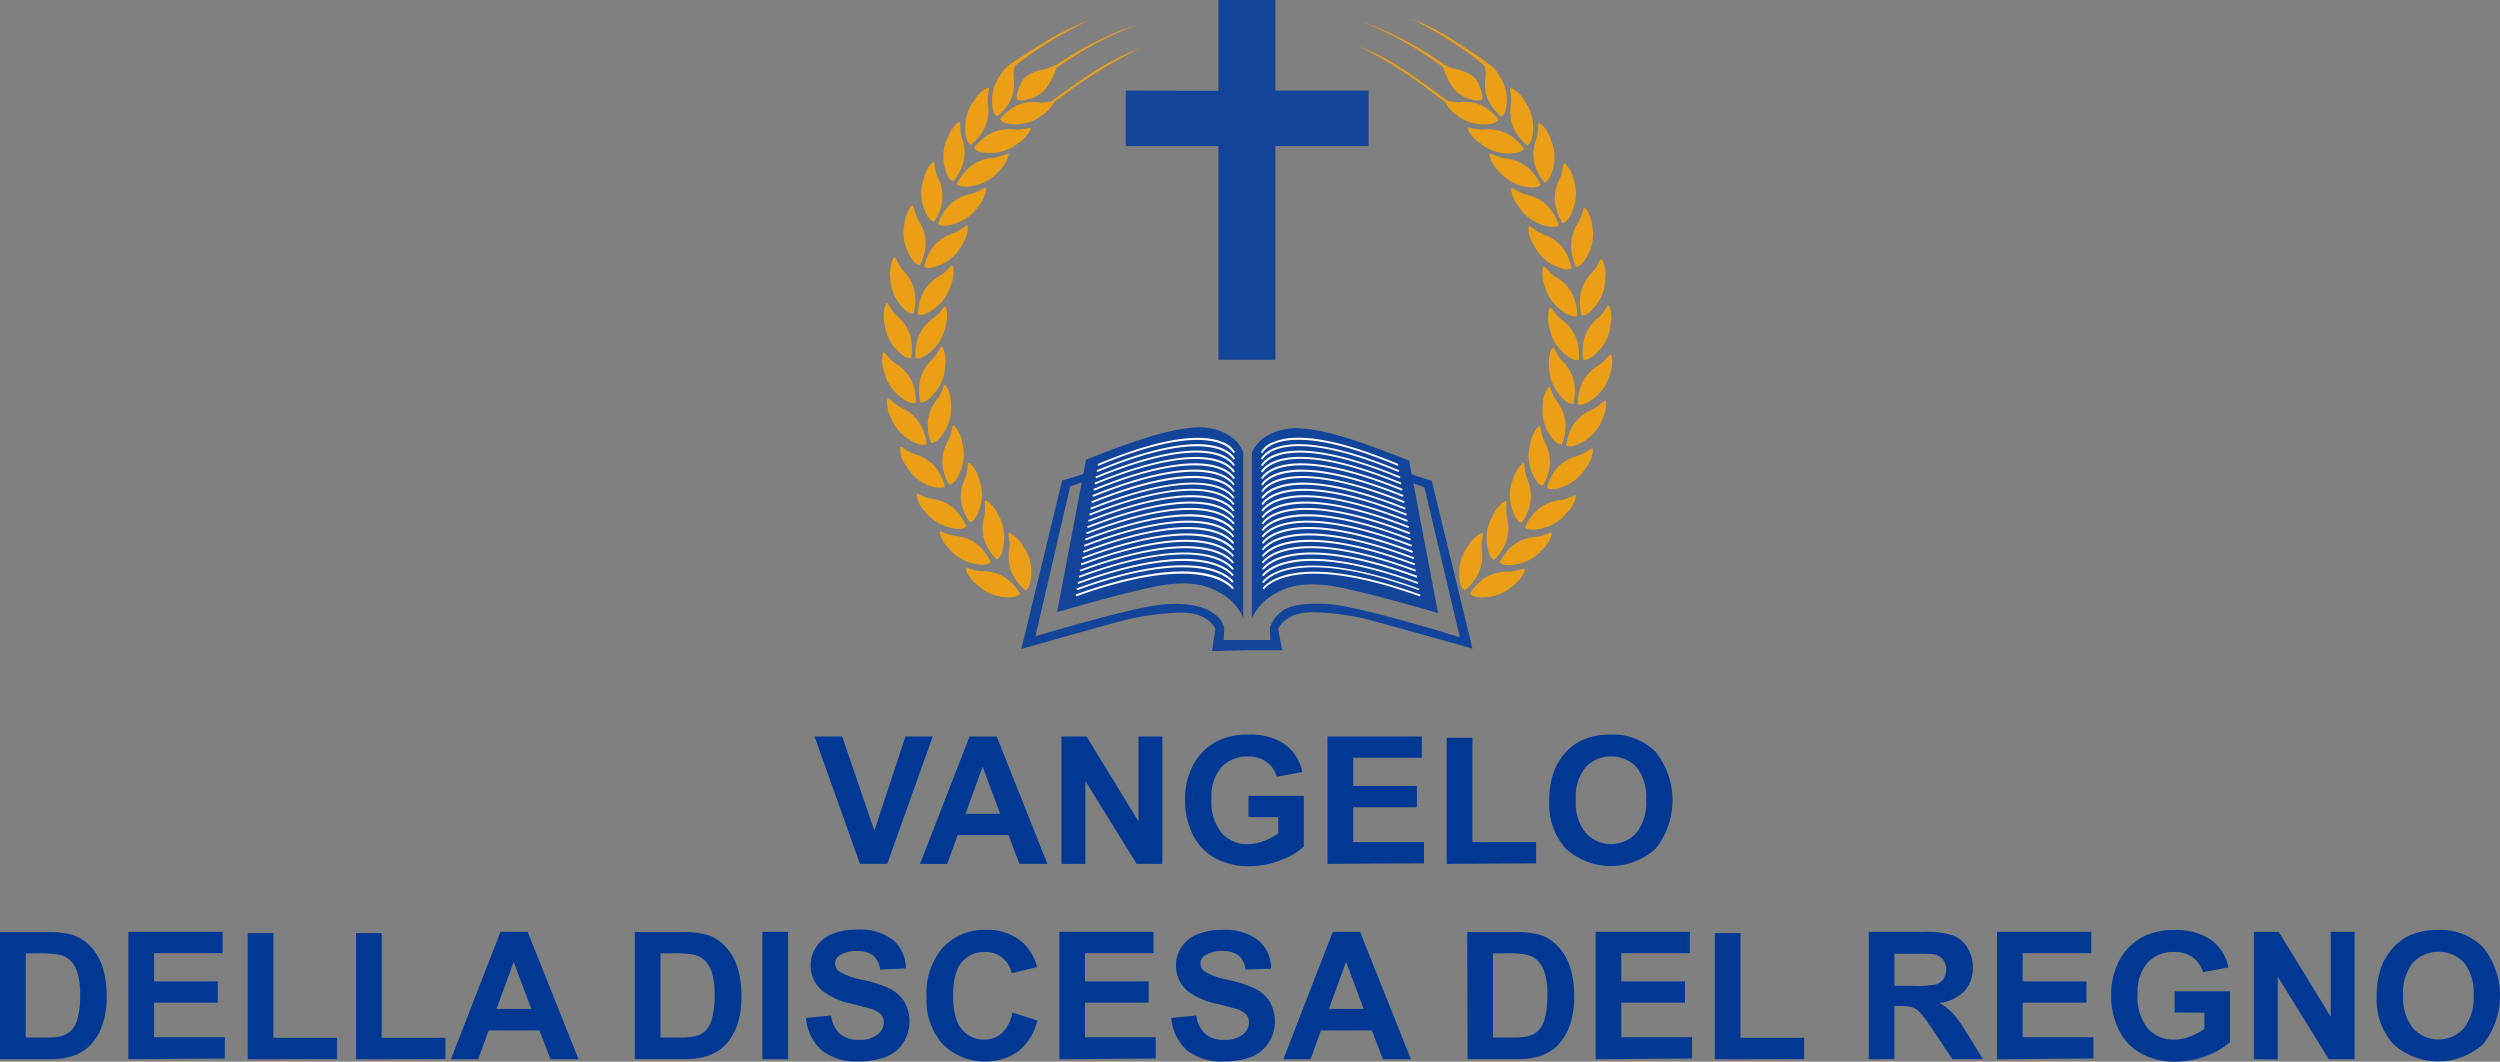 <svg xmlns="http://www.w3.org/2000/svg" viewBox="794 473 353.267 150.023">
  <rect x="794" y="473" width="353.267" height="150.023" fill="#808080" stroke="none"/>
  <defs>
    <style>
      .cls-1 {
        fill: #003894;
      }

      .cls-2 {
        fill: #12449a;
      }

      .cls-3 {
        fill: #ea9f17;
      }

      .cls-4 {
        fill: #fff;
      }
    </style>
  </defs>
  <g id="福音網導航上用LOGO-IT" transform="translate(794 473)">
    <path id="Path_1" data-name="Path 1" class="cls-1" d="M121.52,122.07l-6.42-18H119l4.55,13.3,4.4-13.3h3.85l-6.43,18Z"/>
    <path id="Path_2" data-name="Path 2" class="cls-1" d="M148,122.07h-3.95L142.5,118h-7.18l-1.48,4.08H130l7-18h3.84ZM141.33,115l-2.48-6.67L136.43,115Z"/>
    <path id="Path_3" data-name="Path 3" class="cls-1" d="M150,122.07v-18h3.53l7.35,12v-12h3.37v18h-3.64l-7.24-11.72v11.72Z"/>
    <path id="Path_4" data-name="Path 4" class="cls-1" d="M176.42,115.46v-3h7.82v7.16a9.85,9.85,0,0,1-3.3,1.94,12,12,0,0,1-4.38.84,9.83,9.83,0,0,1-4.91-1.18,7.52,7.52,0,0,1-3.15-3.38,10.93,10.93,0,0,1-1.05-4.79,10.34,10.34,0,0,1,1.18-5,7.92,7.92,0,0,1,3.44-3.35,9.29,9.29,0,0,1,4.3-.89,8.59,8.59,0,0,1,5.23,1.4,6.34,6.34,0,0,1,2.42,3.88l-3.6.67a3.8,3.8,0,0,0-1.43-2.09,4.31,4.31,0,0,0-2.62-.77,4.92,4.92,0,0,0-3.78,1.51,6.35,6.35,0,0,0-1.4,4.47,7,7,0,0,0,1.42,4.8,4.74,4.74,0,0,0,3.73,1.6,6.23,6.23,0,0,0,2.29-.45,7.81,7.81,0,0,0,2-1.08v-2.28Z"/>
    <path id="Path_5" data-name="Path 5" class="cls-1" d="M187.59,122.07v-18h13.32v3h-9.69v4h9v3h-9V119h10v3Z"/>
    <path id="Path_6" data-name="Path 6" class="cls-1" d="M204.43,122.07V104.25h3.63V119h9v3Z"/>
    <path id="Path_7" data-name="Path 7" class="cls-1" d="M218.93,113.2a11.43,11.43,0,0,1,.82-4.61,8.45,8.45,0,0,1,1.67-2.46,7,7,0,0,1,2.32-1.62,9.86,9.86,0,0,1,3.87-.71,8.44,8.44,0,0,1,6.35,2.46,11,11,0,0,1,0,13.66,9.45,9.45,0,0,1-12.7,0,9.28,9.28,0,0,1-2.33-6.72Zm3.74-.12a6.73,6.73,0,0,0,1.41,4.63,4.85,4.85,0,0,0,7.14,0,6.87,6.87,0,0,0,1.39-4.69,6.76,6.76,0,0,0-1.35-4.61,5,5,0,0,0-7.21,0,6.79,6.79,0,0,0-1.38,4.66Z"/>
    <path id="Path_8" data-name="Path 8" class="cls-1" d="M0,131.71H6.63a13,13,0,0,1,3.42.34,6,6,0,0,1,2.71,1.65,7.85,7.85,0,0,1,1.72,2.91,13.26,13.26,0,0,1,.59,4.25,11.81,11.81,0,0,1-.55,3.82,7.92,7.92,0,0,1-1.92,3.17A6.38,6.38,0,0,1,10,149.3a11,11,0,0,1-3.21.38H0Zm3.63,3v11.9H6.34a9.88,9.88,0,0,0,2.19-.17,3.35,3.35,0,0,0,1.47-.75,3.8,3.8,0,0,0,.95-1.73,11.72,11.72,0,0,0,.37-3.29,10.73,10.73,0,0,0-.37-3.2,4.11,4.11,0,0,0-1-1.74,3.45,3.45,0,0,0-1.68-.85,16.453,16.453,0,0,0-3-.17Z"/>
    <path id="Path_9" data-name="Path 9" class="cls-1" d="M18.14,149.68v-18H31.46v3H21.77v4h9v3h-9v4.89h10v3Z"/>
    <path id="Path_10" data-name="Path 10" class="cls-1" d="M35,149.68V131.86h3.63v14.79h9v3Z"/>
    <path id="Path_11" data-name="Path 11" class="cls-1" d="M50.31,149.68V131.86h3.63v14.79h9v3Z"/>
    <path id="Path_12" data-name="Path 12" class="cls-1" d="M81.75,149.68H77.8l-1.57-4.08H69.05l-1.48,4.08H63.72l7-18h3.84Zm-6.68-7.11-2.48-6.67-2.43,6.67Z"/>
    <path id="Path_13" data-name="Path 13" class="cls-1" d="M89.7,131.71h6.63a13,13,0,0,1,3.42.34,6,6,0,0,1,2.71,1.65,7.85,7.85,0,0,1,1.72,2.91,13.26,13.26,0,0,1,.59,4.25,11.81,11.81,0,0,1-.55,3.82,7.92,7.92,0,0,1-1.92,3.17,6.38,6.38,0,0,1-2.55,1.43,11,11,0,0,1-3.21.38H89.7Zm3.63,3v11.9H96a9.881,9.881,0,0,0,2.19-.17,3.35,3.35,0,0,0,1.47-.75,3.8,3.8,0,0,0,.95-1.73,11.72,11.72,0,0,0,.37-3.29,10.73,10.73,0,0,0-.37-3.2,4.11,4.11,0,0,0-1-1.74,3.45,3.45,0,0,0-1.68-.85,16.453,16.453,0,0,0-3-.17Z"/>
    <path id="Path_14" data-name="Path 14" class="cls-1" d="M107.73,149.68v-18h3.63v18Z"/>
    <path id="Path_15" data-name="Path 15" class="cls-1" d="M113.9,143.84l3.53-.34a4.31,4.31,0,0,0,1.29,2.61,3.91,3.91,0,0,0,2.63.83,4,4,0,0,0,2.64-.74,2.2,2.2,0,0,0,.89-1.73,1.64,1.64,0,0,0-.37-1.09,3,3,0,0,0-1.31-.78q-.64-.22-2.9-.78a9.85,9.85,0,0,1-4.1-1.82,4.68,4.68,0,0,1-1.65-3.62,4.62,4.62,0,0,1,.78-2.57,4.87,4.87,0,0,1,2.24-1.82,9,9,0,0,1,3.54-.63,7.59,7.59,0,0,1,5.09,1.48,5.23,5.23,0,0,1,1.8,4l-3.63.16a3.08,3.08,0,0,0-1-2,3.66,3.66,0,0,0-2.3-.61,4.15,4.15,0,0,0-2.48.65,1.31,1.31,0,0,0-.58,1.12,1.38,1.38,0,0,0,.54,1.09,9.54,9.54,0,0,0,3.33,1.2,17.59,17.59,0,0,1,3.92,1.29,5.05,5.05,0,0,1,2,1.83,5.66,5.66,0,0,1-.14,5.75,5.14,5.14,0,0,1-2.43,2,10.19,10.19,0,0,1-3.91.66,7.78,7.78,0,0,1-5.23-1.58,6.85,6.85,0,0,1-2.19-4.56Z"/>
    <path id="Path_16" data-name="Path 16" class="cls-1" d="M143.06,143.08l3.52,1.12a7.89,7.89,0,0,1-2.69,4.37,8.47,8.47,0,0,1-10.66-1,9.35,9.35,0,0,1-2.3-6.69,9.82,9.82,0,0,1,2.32-7,8,8,0,0,1,6.09-2.48,7.47,7.47,0,0,1,5.36,1.95,7.09,7.09,0,0,1,1.84,3.31l-3.59.86a3.71,3.71,0,0,0-3.79-3,4.09,4.09,0,0,0-3.24,1.43q-1.24,1.43-1.24,4.65,0,3.41,1.23,4.85a4,4,0,0,0,3.19,1.45,3.63,3.63,0,0,0,2.49-.92,5.34,5.34,0,0,0,1.47-2.9Z"/>
    <path id="Path_17" data-name="Path 17" class="cls-1" d="M149.69,149.68v-18H163v3h-9.69v4h9v3h-9v4.89h10v3Z"/>
    <path id="Path_18" data-name="Path 18" class="cls-1" d="M165.51,143.84l3.53-.34a4.31,4.31,0,0,0,1.29,2.61,3.91,3.91,0,0,0,2.63.83,4,4,0,0,0,2.64-.74,2.2,2.2,0,0,0,.89-1.73,1.64,1.64,0,0,0-.37-1.09,3,3,0,0,0-1.31-.78q-.64-.22-2.9-.78a9.85,9.85,0,0,1-4.09-1.78,4.68,4.68,0,0,1-1.65-3.62,4.62,4.62,0,0,1,.78-2.57,4.87,4.87,0,0,1,2.24-1.82,9,9,0,0,1,3.54-.63,7.59,7.59,0,0,1,5.09,1.48,5.23,5.23,0,0,1,1.8,4L176,137a3.08,3.08,0,0,0-1-2,3.66,3.66,0,0,0-2.3-.61,4.15,4.15,0,0,0-2.48.65,1.31,1.31,0,0,0-.58,1.12,1.38,1.38,0,0,0,.54,1.09,9.54,9.54,0,0,0,3.33,1.2,17.591,17.591,0,0,1,3.92,1.29,5.05,5.05,0,0,1,2,1.83,5.66,5.66,0,0,1-.14,5.75,5.14,5.14,0,0,1-2.43,2,10.19,10.19,0,0,1-3.91.66,7.78,7.78,0,0,1-5.23-1.58,6.85,6.85,0,0,1-2.21-4.56Z"/>
    <path id="Path_19" data-name="Path 19" class="cls-1" d="M199.37,149.68h-3.95l-1.57-4.08h-7.18l-1.48,4.08h-3.85l7-18h3.84Zm-6.68-7.11-2.48-6.67-2.43,6.67Z"/>
    <path id="Path_20" data-name="Path 20" class="cls-1" d="M207.33,131.71H214a13,13,0,0,1,3.42.34,6,6,0,0,1,2.71,1.65,7.85,7.85,0,0,1,1.72,2.91,13.26,13.26,0,0,1,.59,4.25,11.81,11.81,0,0,1-.55,3.82,7.92,7.92,0,0,1-1.92,3.17,6.38,6.38,0,0,1-2.55,1.43,11,11,0,0,1-3.21.38h-6.83Zm3.63,3v11.9h2.71a9.88,9.88,0,0,0,2.19-.17,3.35,3.35,0,0,0,1.47-.75,3.8,3.8,0,0,0,.95-1.73,11.722,11.722,0,0,0,.37-3.29,10.73,10.73,0,0,0-.37-3.2,4.11,4.11,0,0,0-1-1.74,3.45,3.45,0,0,0-1.68-.85,16.453,16.453,0,0,0-3-.17Z"/>
    <path id="Path_21" data-name="Path 21" class="cls-1" d="M225.47,149.68v-18h13.32v3H229.1v4h9v3h-9v4.89h10v3Z"/>
    <path id="Path_22" data-name="Path 22" class="cls-1" d="M242.31,149.68V131.86h3.63v14.79h9v3Z"/>
    <path id="Path_23" data-name="Path 23" class="cls-1" d="M264.07,149.68v-18h7.64a13.1,13.1,0,0,1,4.19.48,4.13,4.13,0,0,1,2.09,1.72,5.18,5.18,0,0,1,.78,2.83,4.79,4.79,0,0,1-1.19,3.34,5.71,5.71,0,0,1-3.55,1.66,8.469,8.469,0,0,1,1.94,1.51,20.483,20.483,0,0,1,2.06,2.92l2.19,3.51h-4.34l-2.62-3.91a25.473,25.473,0,0,0-1.91-2.64,2.78,2.78,0,0,0-1.09-.75,6,6,0,0,0-1.83-.2h-.74v7.5Zm3.63-10.37h2.68a13.86,13.86,0,0,0,3.26-.22,2,2,0,0,0,1-.76A2.34,2.34,0,0,0,275,137a2.15,2.15,0,0,0-.48-1.46,2.22,2.22,0,0,0-1.37-.71q-.44-.06-2.65-.06h-2.8Z"/>
    <path id="Path_24" data-name="Path 24" class="cls-1" d="M282.19,149.68v-18h13.32v3h-9.69v4h9v3h-9v4.89h10v3Z"/>
    <path id="Path_25" data-name="Path 25" class="cls-1" d="M307.29,143.08v-3h7.82v7.16a9.85,9.85,0,0,1-3.3,1.94,12,12,0,0,1-4.38.84,9.83,9.83,0,0,1-4.91-1.18,7.52,7.52,0,0,1-3.15-3.38,10.93,10.93,0,0,1-1.05-4.79,10.341,10.341,0,0,1,1.18-5,7.92,7.92,0,0,1,3.44-3.35,9.29,9.29,0,0,1,4.3-.89,8.59,8.59,0,0,1,5.23,1.4,6.34,6.34,0,0,1,2.42,3.88l-3.6.67a3.8,3.8,0,0,0-1.43-2.09,4.31,4.31,0,0,0-2.62-.77,4.92,4.92,0,0,0-3.78,1.51,6.35,6.35,0,0,0-1.4,4.47,7,7,0,0,0,1.42,4.8,4.74,4.74,0,0,0,3.73,1.6,6.23,6.23,0,0,0,2.29-.45,7.81,7.81,0,0,0,2-1.08v-2.28Z"/>
    <path id="Path_26" data-name="Path 26" class="cls-1" d="M318.49,149.68v-18H322l7.35,12v-12h3.37v18h-3.64L321.86,138v11.72Z"/>
    <path id="Path_27" data-name="Path 27" class="cls-1" d="M335.85,140.81a11.43,11.43,0,0,1,.82-4.61,8.44,8.44,0,0,1,1.67-2.46,7,7,0,0,1,2.32-1.62,9.86,9.86,0,0,1,3.87-.71,8.44,8.44,0,0,1,6.36,2.46,11,11,0,0,1,0,13.66,9.45,9.45,0,0,1-12.7,0,9.28,9.28,0,0,1-2.34-6.72Zm3.74-.12a6.73,6.73,0,0,0,1.41,4.63,4.85,4.85,0,0,0,7.14,0,6.87,6.87,0,0,0,1.39-4.69,6.76,6.76,0,0,0-1.35-4.61,5,5,0,0,0-7.21,0,6.79,6.79,0,0,0-1.39,4.67Z"/>
    <g id="_编组_" data-name="&lt;编组&gt;">
      <path id="_路径_" data-name="&lt;路径&gt;" class="cls-2" d="M193.39,12.8H180.22V0h-8.05V12.83l-13.09-.03v7.84h13.09v30.2h8.05V20.64h13.17Z"/>
    </g>
    <g id="_编组_2" data-name="&lt;编组&gt;">
      <g id="_编组_3" data-name="&lt;编组&gt;">
        <path id="_路径_2" data-name="&lt;路径&gt;" class="cls-3" d="M211.35,10s.31-.32-5.46-4a35.06,35.06,0,0,0-6.47-3.37,56.571,56.571,0,0,1,6.7,3.92,37.06,37.06,0,0,1,5.67,4.59Z"/>
        <path id="_路径_3" data-name="&lt;路径&gt;" class="cls-3" d="M205.3,10a50,50,0,0,0-6.59-4.19,41.481,41.481,0,0,0-6.22-2.72,50.51,50.51,0,0,1,5.23,2.43A54.081,54.081,0,0,1,205,10.31Z"/>
        <path id="_路径_4" data-name="&lt;路径&gt;" class="cls-3" d="M206.68,16.74a20.36,20.36,0,0,0-3.4-3,66.85,66.85,0,0,0-11.17-7.19,38.83,38.83,0,0,1,8.11,4.57c4.31,3,5.85,4.35,5.85,4.35Z"/>
        <g id="_编组_4" data-name="&lt;编组&gt;">
          <path id="_路径_5" data-name="&lt;路径&gt;" class="cls-3" d="M213.19,80.78a5.9,5.9,0,0,0-3.33.87,7,7,0,0,0-2.12,2.22s.33.73,2.42.5a6.14,6.14,0,0,0,3.69-1.66c1.08-.76,1.76-2.16,1.59-2.31S214.34,80.78,213.19,80.78Z"/>
          <path id="_路径_6" data-name="&lt;路径&gt;" class="cls-3" d="M209.39,77.62c-.14-1.14.27-2.11.11-2.27s-1.47.69-2.1,1.86a6.14,6.14,0,0,0-1.2,3.86c0,2.1.79,2.34.79,2.34A7,7,0,0,0,208.92,81,5.9,5.9,0,0,0,209.39,77.62Z"/>
          <path id="_路径_7" data-name="&lt;路径&gt;" class="cls-3" d="M217.06,75.86a5.9,5.9,0,0,0-3.23,1.19,7,7,0,0,0-1.9,2.41s.4.69,2.45.26a6.14,6.14,0,0,0,3.51-2c1-.86,1.54-2.32,1.36-2.45S218.2,75.75,217.06,75.86Z"/>
          <path id="_路径_8" data-name="&lt;路径&gt;" class="cls-3" d="M212.85,70.82c-.18-.14-1.4.83-1.91,2.05a6.14,6.14,0,0,0-.82,4c.23,2.09,1,2.25,1,2.25a7,7,0,0,0,1.7-2.55,5.9,5.9,0,0,0,.13-3.44C212.71,72,213,71,212.85,70.82Z"/>
          <path id="_路径_9" data-name="&lt;路径&gt;" class="cls-3" d="M220.47,70.68A5.9,5.9,0,0,0,217.29,72a7,7,0,0,0-1.79,2.49s.43.68,2.46.16a6.14,6.14,0,0,0,3.42-2.16c1-.9,1.44-2.39,1.25-2.5S221.61,70.52,220.47,70.68Z"/>
          <path id="_路径_10" data-name="&lt;路径&gt;" class="cls-3" d="M215,73.88a7,7,0,0,0,1.25-2.8,5.9,5.9,0,0,0-.45-3.41c-.43-1.07-.3-2.11-.49-2.22s-1.24,1.05-1.54,2.34a6.14,6.14,0,0,0-.15,4C214.22,73.85,215,73.88,215,73.88Z"/>
          <path id="_路径_11" data-name="&lt;路径&gt;" class="cls-3" d="M225,63.39c-.21-.09-.94.67-2,1a5.9,5.9,0,0,0-3,1.78,7,7,0,0,0-1.41,2.73s.52.61,2.46-.2a6.14,6.14,0,0,0,3.07-2.64C225,65,225.22,63.48,225,63.39Z"/>
          <path id="_路径_12" data-name="&lt;路径&gt;" class="cls-3" d="M218,68.64a7,7,0,0,0,1-2.9,5.9,5.9,0,0,0-.75-3.36c-.53-1-.48-2.07-.69-2.16s-1.14,1.16-1.32,2.47a6.14,6.14,0,0,0,.21,4C217.24,68.68,218,68.64,218,68.64Z"/>
          <path id="_路径_13" data-name="&lt;路径&gt;" class="cls-3" d="M226.85,56.6c-.22-.06-.83.8-1.88,1.28a5.9,5.9,0,0,0-2.67,2.18,7,7,0,0,0-1,2.9s.6.53,2.4-.55a6.14,6.14,0,0,0,2.66-3C227,58.22,227.06,56.66,226.85,56.6Z"/>
          <path id="_路径_14" data-name="&lt;路径&gt;" class="cls-3" d="M220.69,62.81a7,7,0,0,0,.52-3,5.9,5.9,0,0,0-1.28-3.2c-.69-.92-.81-2-1-2a3.846,3.846,0,0,0-.91,2.65,6.14,6.14,0,0,0,.85,4C219.91,63,220.69,62.81,220.69,62.81Z"/>
          <path id="_路径_15" data-name="&lt;路径&gt;" class="cls-3" d="M227.6,50.09c-.22,0-.72.9-1.69,1.52a5.9,5.9,0,0,0-2.35,2.51,7,7,0,0,0-.61,3s.67.44,2.31-.87a6.14,6.14,0,0,0,2.23-3.37C228,51.66,227.82,50.11,227.6,50.09Z"/>
          <path id="_路径_16" data-name="&lt;路径&gt;" class="cls-3" d="M222.31,57.06a7,7,0,0,0,.12-3.07,5.9,5.9,0,0,0-1.69-3c-.8-.83-1.06-1.85-1.29-1.87s-.75,1.44-.55,2.75a6.14,6.14,0,0,0,1.37,3.8C221.56,57.33,222.31,57.06,222.31,57.06Z"/>
          <path id="_路径_17" data-name="&lt;路径&gt;" class="cls-3" d="M225.83,44.91a5.9,5.9,0,0,0-1.95,2.84,7,7,0,0,0-.16,3.07s.72.34,2.15-1.2a6.14,6.14,0,0,0,1.7-3.67c.32-1.28-.08-2.79-.3-2.78S226.71,44.16,225.83,44.91Z"/>
          <path id="_路径_18" data-name="&lt;路径&gt;" class="cls-3" d="M223.1,50.84a7,7,0,0,0-.35-3,5.9,5.9,0,0,0-2.12-2.71c-.92-.7-1.33-1.67-1.55-1.66s-.53,1.54-.13,2.8a6.14,6.14,0,0,0,1.93,3.56C222.4,51.22,223.1,50.84,223.1,50.84Z"/>
          <path id="_路径_19" data-name="&lt;路径&gt;" class="cls-3" d="M223.35,41.5a7,7,0,0,0,.14,3.07s.75.26,2-1.4a6.14,6.14,0,0,0,1.34-3.82c.2-1.31-.35-2.77-.57-2.74s-.48,1.05-1.27,1.88a5.9,5.9,0,0,0-1.64,3.01Z"/>
          <path id="_路径_20" data-name="&lt;路径&gt;" class="cls-3" d="M219.86,39.15c-1-.6-1.48-1.53-1.7-1.5s-.38,1.58.14,2.8a6.14,6.14,0,0,0,2.26,3.35c1.65,1.29,2.32.85,2.32.85a7,7,0,0,0-.64-3,5.9,5.9,0,0,0-2.38-2.5Z"/>
          <path id="_路径_21" data-name="&lt;路径&gt;" class="cls-3" d="M222.71,37.7s.79.11,1.71-1.78a6.14,6.14,0,0,0,.56-4c-.07-1.32-.89-2.65-1.1-2.57s-.26,1.12-.87,2.1a5.9,5.9,0,0,0-1,3.28A7,7,0,0,0,222.71,37.7Z"/>
          <path id="_路径_22" data-name="&lt;路径&gt;" class="cls-3" d="M218.08,33.11c-1.08-.4-1.76-1.21-2-1.13s-.06,1.62.69,2.71a6.14,6.14,0,0,0,2.88,2.84c1.88.94,2.44.37,2.44.37a7,7,0,0,0-1.22-2.82,5.9,5.9,0,0,0-2.79-1.97Z"/>
          <path id="_路径_23" data-name="&lt;路径&gt;" class="cls-3" d="M220.81,31.53s.8,0,1.5-2a6.14,6.14,0,0,0,.1-4c-.22-1.3-1.19-2.53-1.39-2.43s-.13,1.15-.63,2.18a5.9,5.9,0,0,0-.66,3.38,7,7,0,0,0,1.08,2.87Z"/>
          <path id="_路径_24" data-name="&lt;路径&gt;" class="cls-3" d="M215.69,27.5c-1.12-.27-1.88-1-2.08-.9s.12,1.62,1,2.62a6.14,6.14,0,0,0,3.18,2.5c2,.72,2.47.09,2.47.09a7,7,0,0,0-1.53-2.66,5.9,5.9,0,0,0-3.04-1.65Z"/>
          <path id="_路径_25" data-name="&lt;路径&gt;" class="cls-3" d="M218.23,25.78s.8-.07,1.26-2.12a6.14,6.14,0,0,0-.37-4c-.37-1.27-1.47-2.37-1.66-2.26s0,1.15-.37,2.24a5.9,5.9,0,0,0-.26,3.43,7,7,0,0,0,1.4,2.71Z"/>
          <path id="_路径_26" data-name="&lt;路径&gt;" class="cls-3" d="M217.7,26.12a7,7,0,0,0-1.83-2.47,5.9,5.9,0,0,0-3.2-1.28c-1.14-.14-2-.78-2.17-.66s.31,1.6,1.29,2.49a6.14,6.14,0,0,0,3.45,2.11C217.28,26.8,217.7,26.12,217.7,26.12Z"/>
          <path id="_路径_27" data-name="&lt;路径&gt;" class="cls-3" d="M213.5,14.74a5.9,5.9,0,0,0,.41,3.42,7,7,0,0,0,1.91,2.4s.77-.23.82-2.33a6.14,6.14,0,0,0-1.15-3.88c-.61-1.17-1.9-2-2.07-1.89S213.66,13.6,213.5,14.74Z"/>
          <path id="_路径_28" data-name="&lt;路径&gt;" class="cls-3" d="M209.7,18.3c-1.15.08-2.1-.37-2.26-.22s.62,1.5,1.75,2.19a6.14,6.14,0,0,0,3.79,1.4c2.1.08,2.37-.67,2.37-.67a7,7,0,0,0-2.27-2.06,5.9,5.9,0,0,0-3.38-.64Z"/>
          <path id="_路径_29" data-name="&lt;路径&gt;" class="cls-3" d="M209.92,11a5.58,5.58,0,0,0,.42,3.23,6.59,6.59,0,0,0,1.82,2.25s.72-.22.76-2.21a5.8,5.8,0,0,0-1.12-3.66c-.58-1.1-1.82-1.91-2-1.77S210.06,9.93,209.92,11Z"/>
          <path id="_路径_30" data-name="&lt;路径&gt;" class="cls-3" d="M211.75,16.9a6.59,6.59,0,0,0-2.17-1.9,5.58,5.58,0,0,0-3.2-.57c-1.08.09-2-.33-2.14-.19s.6,1.42,1.67,2.05a5.8,5.8,0,0,0,3.6,1.29C211.49,17.62,211.75,16.9,211.75,16.9Z"/>
          <path id="_路径_31" data-name="&lt;路径&gt;" class="cls-3" d="M207.8,14a3,3,0,0,0,1.32.19c.5-.12.5-.58-.18-2.32s-3.14-2.06-3.58-2.2c-1-.32-1.68-.86-1.45-.24a9.12,9.12,0,0,0,1.32,2.82A4.15,4.15,0,0,0,207.8,14Z"/>
        </g>
      </g>
      <g id="_编组_5" data-name="&lt;编组&gt;">
        <path id="_路径_32" data-name="&lt;路径&gt;" class="cls-3" d="M141.83,10s-.31-.33,5.53-3.88a35.06,35.06,0,0,1,6.53-3.26,56.57,56.57,0,0,0-6.77,3.8,37.06,37.06,0,0,0-5.75,4.49Z"/>
        <path id="_路径_33" data-name="&lt;路径&gt;" class="cls-3" d="M147.88,10.13a50,50,0,0,1,6.66-4.07,41.479,41.479,0,0,1,6.26-2.61,50.51,50.51,0,0,0-5.28,2.34,54.08,54.08,0,0,0-7.33,4.61Z"/>
        <path id="_路径_34" data-name="&lt;路径&gt;" class="cls-3" d="M146.38,16.8a20.36,20.36,0,0,1,3.45-3,66.85,66.85,0,0,1,11.29-7,38.83,38.83,0,0,0-8.19,4.43c-4.36,3-5.93,4.25-5.93,4.25Z"/>
        <g id="_编组_6" data-name="&lt;编组&gt;">
          <path id="_路径_35" data-name="&lt;路径&gt;" class="cls-3" d="M142.07,81.64a5.9,5.9,0,0,0-3.32-.93c-1.15,0-2.06-.56-2.23-.42s.48,1.55,1.55,2.33a6.14,6.14,0,0,0,3.66,1.73c2.08.27,2.42-.46,2.42-.46a7,7,0,0,0-2.08-2.25Z"/>
          <path id="_路径_36" data-name="&lt;路径&gt;" class="cls-3" d="M142.55,75.35c-.16.15.23,1.13.07,2.27A5.9,5.9,0,0,0,143,81a7,7,0,0,0,1.9,2.41s.77-.22.83-2.32a6.14,6.14,0,0,0-1.14-3.88C144,76.07,142.71,75.2,142.55,75.35Z"/>
          <path id="_路径_37" data-name="&lt;路径&gt;" class="cls-3" d="M140,79.42A7,7,0,0,0,138.19,77,5.9,5.9,0,0,0,135,75.73c-1.14-.13-2-.75-2.18-.63s.33,1.59,1.32,2.47a6.14,6.14,0,0,0,3.47,2.07C139.63,80.11,140,79.42,140,79.42Z"/>
          <path id="_路径_38" data-name="&lt;路径&gt;" class="cls-3" d="M140.84,79.05s.78-.15,1-2.23a6.14,6.14,0,0,0-.75-4c-.49-1.23-1.69-2.22-1.87-2.08s.12,1.15-.15,2.27a5.9,5.9,0,0,0,.07,3.44,7,7,0,0,0,1.7,2.6Z"/>
          <path id="_路径_39" data-name="&lt;路径&gt;" class="cls-3" d="M136.56,74.39a7,7,0,0,0-1.75-2.52,5.9,5.9,0,0,0-3.15-1.38c-1.14-.18-2-.84-2.15-.73a3.82,3.82,0,0,0,1.21,2.53,6.14,6.14,0,0,0,3.38,2.22C136.12,75.06,136.56,74.39,136.56,74.39Z"/>
          <path id="_路径_40" data-name="&lt;路径&gt;" class="cls-3" d="M137.05,73.79s.8,0,1.41-2a6.14,6.14,0,0,0-.08-4c-.28-1.29-1.3-2.47-1.5-2.37s-.08,1.15-.53,2.21a5.9,5.9,0,0,0-.51,3.41,7,7,0,0,0,1.21,2.75Z"/>
          <path id="_路径_41" data-name="&lt;路径&gt;" class="cls-3" d="M133.53,68.73A7,7,0,0,0,132.17,66a5.9,5.9,0,0,0-2.92-1.83c-1.1-.34-1.81-1.12-2-1a3.532,3.532,0,0,0,.83,2.68,6.14,6.14,0,0,0,3,2.69C133,69.33,133.53,68.73,133.53,68.73Z"/>
          <path id="_路径_42" data-name="&lt;路径&gt;" class="cls-3" d="M134.12,68.49s.8.06,1.58-1.89a6.14,6.14,0,0,0,.28-4c-.16-1.31-1.07-2.58-1.28-2.49s-.18,1.14-.72,2.15a5.9,5.9,0,0,0-.81,3.35,7,7,0,0,0,.95,2.88Z"/>
          <path id="_路径_43" data-name="&lt;路径&gt;" class="cls-3" d="M128.57,62.16c1.78,1.11,2.39.59,2.39.59a7,7,0,0,0-1-2.92,5.9,5.9,0,0,0-2.63-2.23c-1-.5-1.64-1.36-1.86-1.31s-.21,1.61.44,2.77a6.14,6.14,0,0,0,2.66,3.1Z"/>
          <path id="_路径_44" data-name="&lt;路径&gt;" class="cls-3" d="M133.44,61a6.14,6.14,0,0,0,.92-3.94c.05-1.32-.65-2.72-.86-2.66s-.36,1.1-1.06,2a5.9,5.9,0,0,0-1.33,3.17,7,7,0,0,0,.47,3S132.35,62.8,133.44,61Z"/>
          <path id="_路径_45" data-name="&lt;路径&gt;" class="cls-3" d="M127.13,56c1.62,1.34,2.29.91,2.29.91a7,7,0,0,0-.56-3,5.9,5.9,0,0,0-2.31-2.56c-1-.63-1.44-1.57-1.66-1.54s-.42,1.57.07,2.8A6.14,6.14,0,0,0,127.13,56Z"/>
          <path id="_路径_46" data-name="&lt;路径&gt;" class="cls-3" d="M132.11,55.48a6.14,6.14,0,0,0,1.44-3.78c.23-1.3-.28-2.78-.5-2.76s-.5,1-1.32,1.85a5.9,5.9,0,0,0-1.74,3,7,7,0,0,0,.06,3.07S130.79,57.12,132.11,55.48Z"/>
          <path id="_路径_47" data-name="&lt;路径&gt;" class="cls-3" d="M126.61,49.32c1.4,1.56,2.13,1.24,2.13,1.24a7,7,0,0,0-.1-3.07,5.9,5.9,0,0,0-1.9-2.87c-.86-.77-1.19-1.77-1.41-1.78s-.65,1.49-.35,2.78a6.14,6.14,0,0,0,1.63,3.7Z"/>
          <path id="_路径_48" data-name="&lt;路径&gt;" class="cls-3" d="M129.37,50.6s.7.39,2.24-1a6.14,6.14,0,0,0,2-3.52c.42-1.25.14-2.79-.08-2.8s-.65,1-1.58,1.63a5.9,5.9,0,0,0-2.17,2.68A7,7,0,0,0,129.37,50.6Z"/>
          <path id="_路径_49" data-name="&lt;路径&gt;" class="cls-3" d="M127.08,42.88c1.25,1.69,2,1.44,2,1.44a7,7,0,0,0,.19-3.06,5.9,5.9,0,0,0-1.61-3c-.78-.85-1-1.87-1.24-1.9s-.79,1.42-.62,2.73a6.14,6.14,0,0,0,1.28,3.79Z"/>
          <path id="_路径_50" data-name="&lt;路径&gt;" class="cls-3" d="M129.71,44.42s.65.46,2.33-.81a6.14,6.14,0,0,0,2.32-3.32c.54-1.21.41-2.76.19-2.79s-.74.88-1.73,1.47a5.9,5.9,0,0,0-2.42,2.45A7,7,0,0,0,129.71,44.42Z"/>
          <path id="_路径_51" data-name="&lt;路径&gt;" class="cls-3" d="M130,37.47a7,7,0,0,0,.8-3,5.9,5.9,0,0,0-1-3.3c-.6-1-.63-2-.84-2.11s-1.06,1.24-1.15,2.55a6.14,6.14,0,0,0,.49,4C129.19,37.57,130,37.47,130,37.47Z"/>
          <path id="_路径_52" data-name="&lt;路径&gt;" class="cls-3" d="M135.95,34.57c.77-1.08.95-2.63.74-2.7s-.9.72-2,1.1a5.9,5.9,0,0,0-2.85,1.93,7,7,0,0,0-1.27,2.79s.55.58,2.44-.33A6.14,6.14,0,0,0,135.95,34.57Z"/>
          <path id="_路径_53" data-name="&lt;路径&gt;" class="cls-3" d="M132,31.34a7,7,0,0,0,1.13-2.85,5.9,5.9,0,0,0-.6-3.39c-.48-1-.39-2.09-.59-2.19s-1.19,1.11-1.43,2.41a6.14,6.14,0,0,0,0,4C131.2,31.34,132,31.34,132,31.34Z"/>
          <path id="_路径_54" data-name="&lt;路径&gt;" class="cls-3" d="M139.29,26.53c-.2-.1-1,.61-2.1.87a5.9,5.9,0,0,0-3.05,1.6,7,7,0,0,0-1.58,2.63s.48.64,2.47-.05a6.14,6.14,0,0,0,3.23-2.44C139.13,28.15,139.49,26.63,139.29,26.53Z"/>
          <path id="_路径_55" data-name="&lt;路径&gt;" class="cls-3" d="M134.68,25.64a7,7,0,0,0,1.45-2.71,5.9,5.9,0,0,0-.2-3.44c-.36-1.09-.15-2.13-.33-2.25s-1.31,1-1.7,2.23a6.14,6.14,0,0,0-.44,4C133.89,25.55,134.68,25.64,134.68,25.64Z"/>
          <path id="_路径_56" data-name="&lt;路径&gt;" class="cls-3" d="M142.48,21.7c-.19-.12-1,.5-2.18.62a5.9,5.9,0,0,0-3.22,1.23A7,7,0,0,0,135.2,26s.41.69,2.46.23a6.14,6.14,0,0,0,3.49-2.05C142.14,23.29,142.66,21.82,142.48,21.7Z"/>
          <path id="_路径_57" data-name="&lt;路径&gt;" class="cls-3" d="M137.18,20.46a7,7,0,0,0,1.95-2.37,5.9,5.9,0,0,0,.47-3.41c-.14-1.14.27-2.11.11-2.27s-1.47.69-2.1,1.85a6.14,6.14,0,0,0-1.21,3.86C136.42,20.22,137.18,20.46,137.18,20.46Z"/>
          <path id="_路径_58" data-name="&lt;路径&gt;" class="cls-3" d="M137.63,20.9s.26.75,2.36.71a6.14,6.14,0,0,0,3.82-1.33c1.14-.66,1.95-2,1.79-2.16s-1.12.28-2.26.18a5.9,5.9,0,0,0-3.4.58,7,7,0,0,0-2.31,2.02Z"/>
          <path id="_路径_59" data-name="&lt;路径&gt;" class="cls-3" d="M140.9,16.45a6.59,6.59,0,0,0,1.86-2.22,5.58,5.58,0,0,0,.48-3.22c-.12-1.08.28-2,.13-2.14s-1.4.64-2,1.73a5.8,5.8,0,0,0-1.18,3.63C140.18,16.22,140.9,16.45,140.9,16.45Z"/>
          <path id="_路径_60" data-name="&lt;路径&gt;" class="cls-3" d="M146.73,14.47a5.58,5.58,0,0,0-3.21.51,6.59,6.59,0,0,0-2.2,1.89s.24.72,2.23.69a5.8,5.8,0,0,0,3.62-1.22c1.09-.62,1.86-1.87,1.71-2S147.81,14.58,146.73,14.47Z"/>
          <path id="_路径_61" data-name="&lt;路径&gt;" class="cls-3" d="M147.84,9.72c-.44.14-2.9.41-3.62,2.14s-.72,2.2-.22,2.32a3,3,0,0,0,1.32-.17,4.15,4.15,0,0,0,2.6-1.71,9.12,9.12,0,0,0,1.37-2.8C149.53,8.9,148.82,9.42,147.84,9.72Z"/>
        </g>
      </g>
    </g>
    <g id="_编组_7" data-name="&lt;编组&gt;">
      <path id="_路径_62" data-name="&lt;路径&gt;" class="cls-2" d="M202.3,67.87h-.19l-3.57-1.1v1.1l2.75,1c.83,3.61,5,21.18,5,21.18s-14.45-4.49-18.71-4.7-5.56.45-6.42,1a5,5,0,0,0-1.72,2.35l.06,1.74h-6.57l.06-1.76a3.59,3.59,0,0,0-1.49-2c-.86-.6-2.5-1.52-6.7-1.31s-18.49,4.55-18.49,4.55,4.09-17.6,4.92-21.21l2.54-.86.09-1.1-3.57,1.1h-.19l-5.78,23.86s14-4,15.22-4.22a36.27,36.27,0,0,1,7.36-.92c4,0,4.83,2.31,4.83,2.31L171.27,92l5-.12h4.91l-.56-3s.9-2.39,4.87-2.37a36.27,36.27,0,0,1,7.36.92c1.18.26,15.22,4.22,15.22,4.22Z"/>
      <g id="_编组_8" data-name="&lt;编组&gt;">
        <path id="_路径_63" data-name="&lt;路径&gt;" class="cls-2" d="M170.69,60.47c-2.21-.37-6,.47-9.78,1.74-3.11,1-7.44,2.75-7.44,2.75l-4.1,21.55s7.57-2.26,13.25-3.5c5.39-1.18,7.93-.26,9.47.6a7.48,7.48,0,0,1,3.59,3.68V63.9C175.28,62.87,174.11,61,170.69,60.47Z"/>
        <path id="_路径_64" data-name="&lt;路径&gt;" class="cls-2" d="M199.12,65.08s-4.34-1.7-7.44-2.75c-3.79-1.27-7.57-2.1-9.78-1.74-3.4.56-4.57,2.38-5,3.41V87.39a7.5,7.5,0,0,1,3.58-3.66c1.53-.85,4.07-1.78,9.47-.6,5.67,1.25,13.25,3.5,13.25,3.5Z"/>
        <path id="_路径_65" data-name="&lt;路径&gt;" class="cls-3" d="M176.72,88.1v-.13h0Z"/>
      </g>
    </g>
    <path id="Path_28" data-name="Path 28" class="cls-4" d="M197.49,65.82c-16.65-7-19.06-1.86-19.08-1.81l-.24-.1A3.19,3.19,0,0,1,180,62.45c2.34-1,7.29-1.2,17.61,3.13Z"/>
    <path id="Path_29" data-name="Path 29" class="cls-4" d="M197.64,66.7c-16.77-7-19.2-1.82-19.22-1.77l-.24-.1c.1-.23,2.56-5.45,19.56,1.63Z"/>
    <path id="Path_30" data-name="Path 30" class="cls-4" d="M197.79,67.58c-16.79-6.94-19.34-1.78-19.36-1.73l-.24-.1c.1-.23,2.63-5.46,19.7,1.6Z"/>
    <path id="Path_31" data-name="Path 31" class="cls-4" d="M197.94,68.45c-16.91-6.94-19.48-1.75-19.51-1.69l-.24-.11c.1-.23,2.7-5.47,19.84,1.56Z"/>
    <path id="Path_32" data-name="Path 32" class="cls-4" d="M198.09,69.33c-16.93-6.89-19.62-1.71-19.65-1.65l-.23-.11c.1-.23,2.77-5.48,20,1.52Z"/>
    <path id="Path_33" data-name="Path 33" class="cls-4" d="M198.24,70.21c-17-6.87-19.76-1.67-19.79-1.62l-.23-.11c.11-.23,2.84-5.5,20.12,1.49Z"/>
    <path id="Path_34" data-name="Path 34" class="cls-4" d="M198.39,71.09c-17.12-6.87-19.9-1.63-19.93-1.58l-.23-.11c.11-.23,2.91-5.51,20.26,1.45Z"/>
    <path id="Path_35" data-name="Path 35" class="cls-4" d="M198.54,72c-17.15-6.83-20-1.59-20.07-1.54l-.23-.12c.11-.23,3-5.52,20.4,1.42Z"/>
    <path id="Path_36" data-name="Path 36" class="cls-4" d="M198.69,72.85c-17.22-6.81-20.18-1.56-20.21-1.5l-.23-.12c.12-.23,3.05-5.53,20.54,1.38Z"/>
    <path id="Path_37" data-name="Path 37" class="cls-4" d="M198.83,73.73c-17.29-6.79-20.32-1.52-20.35-1.46l-.23-.12c.12-.23,3.12-5.55,20.68,1.34Z"/>
    <path id="Path_38" data-name="Path 38" class="cls-4" d="M199,74.61c-17.36-6.77-20.46-1.48-20.49-1.43l-.23-.12c.12-.23,3.19-5.56,20.82,1.31Z"/>
    <path id="Path_39" data-name="Path 39" class="cls-4" d="M199.13,75.48c-17.43-6.74-20.6-1.48-20.63-1.39l-.23-.12c.12-.23,3.26-5.57,21,1.27Z"/>
    <path id="Path_40" data-name="Path 40" class="cls-4" d="M199.28,76.36C181.73,69.62,178.54,75,178.51,75l-.23-.12c.13-.23,3.33-5.59,21.09,1.24Z"/>
    <path id="Path_41" data-name="Path 41" class="cls-4" d="M199.43,77.24c-17.62-6.72-20.89-1.37-20.92-1.31l-.22-.13c.13-.23,3.41-5.6,21.24,1.2Z"/>
    <path id="Path_42" data-name="Path 42" class="cls-4" d="M199.58,78.12c-17.69-6.7-21-1.33-21.06-1.28l-.22-.13c.13-.23,3.48-5.61,21.37,1.16Z"/>
    <path id="Path_43" data-name="Path 43" class="cls-4" d="M199.73,79c-17.77-6.67-21.17-1.29-21.2-1.24l-.22-.13c.14-.23,3.55-5.62,21.51,1.13Z"/>
    <path id="Path_44" data-name="Path 44" class="cls-4" d="M199.88,79.88c-17.79-6.64-21.31-1.25-21.34-1.2l-.22-.13c.14-.23,3.62-5.64,21.65,1.09Z"/>
    <path id="Path_45" data-name="Path 45" class="cls-4" d="M200,80.76c-17.91-6.63-21.45-1.22-21.48-1.16l-.22-.13c.14-.23,3.69-5.65,21.79,1.05Z"/>
    <path id="Path_46" data-name="Path 46" class="cls-4" d="M200.18,81.63c-18-6.61-21.59-1.18-21.62-1.12l-.22-.14c.14-.23,3.76-5.66,21.93,1Z"/>
    <path id="Path_47" data-name="Path 47" class="cls-4" d="M200.33,82.51c-18-6.59-21.73-1.14-21.77-1.09l-.22-.14c.15-.23,3.83-5.68,22.07,1Z"/>
    <path id="Path_48" data-name="Path 48" class="cls-4" d="M200.48,83.39c-18.12-6.57-21.87-1.1-21.91-1l-.22-.14c.15-.24,3.9-5.69,22.21.95Z"/>
    <path id="Path_49" data-name="Path 49" class="cls-4" d="M200.63,84.27c-18.15-6.53-22-1.07-22-1l-.22-.14c.15-.24,4-5.7,22.35.91Z"/>
    <path id="Path_50" data-name="Path 50" class="cls-4" d="M155.2,65.82l-.1-.24c10.32-4.33,15.27-4.09,17.61-3.13a3.19,3.19,0,0,1,1.81,1.46l-.24.1C174.26,64,171.85,58.84,155.2,65.82Z"/>
    <path id="Path_51" data-name="Path 51" class="cls-4" d="M155.05,66.7l-.1-.24c17-7.08,19.46-1.86,19.56-1.63l-.24.1C174.25,64.88,171.77,59.74,155.05,66.7Z"/>
    <path id="Path_52" data-name="Path 52" class="cls-4" d="M154.9,67.58l-.1-.24c17.07-7.05,19.6-1.82,19.7-1.6l-.24.1C174.24,65.79,171.69,60.64,154.9,67.58Z"/>
    <path id="Path_53" data-name="Path 53" class="cls-4" d="M154.75,68.45l-.1-.24c17.14-7,19.74-1.79,19.84-1.56l-.24.11C174.23,66.71,171.62,61.54,154.75,68.45Z"/>
    <path id="Path_54" data-name="Path 54" class="cls-4" d="M154.6,69.33l-.1-.24c17.21-7,19.87-1.75,20-1.52l-.23.11C174.23,67.63,171.54,62.44,154.6,69.33Z"/>
    <path id="Path_55" data-name="Path 55" class="cls-4" d="M154.45,70.21l-.1-.24c17.28-7,20-1.71,20.12-1.49l-.23.11C174.22,68.54,171.46,63.34,154.45,70.21Z"/>
    <path id="Path_56" data-name="Path 56" class="cls-4" d="M154.31,71.09l-.1-.24c17.34-7,20.15-1.68,20.26-1.45l-.23.11C174.21,69.46,171.38,64.24,154.31,71.09Z"/>
    <path id="Path_57" data-name="Path 57" class="cls-4" d="M154.16,72l-.1-.24c17.42-6.94,20.28-1.64,20.4-1.42l-.23.12C174.2,70.37,171.3,65.14,154.16,72Z"/>
    <path id="Path_58" data-name="Path 58" class="cls-4" d="M154,72.85l-.1-.24c17.49-6.91,20.42-1.61,20.54-1.38l-.23.12C174.19,71.29,171.23,66,154,72.85Z"/>
    <path id="Path_59" data-name="Path 59" class="cls-4" d="M153.86,73.73l-.09-.24c17.55-6.89,20.56-1.57,20.68-1.34l-.23.12C174.18,72.21,171.15,66.94,153.86,73.73Z"/>
    <path id="Path_60" data-name="Path 60" class="cls-4" d="M153.71,74.61l-.09-.24c17.62-6.87,20.69-1.54,20.82-1.31l-.23.12C174.17,73.12,171.07,67.84,153.71,74.61Z"/>
    <path id="Path_61" data-name="Path 61" class="cls-4" d="M153.56,75.48l-.09-.24c17.69-6.84,20.83-1.5,21-1.27l-.23.12C174.16,74,171,68.74,153.56,75.48Z"/>
    <path id="Path_62" data-name="Path 62" class="cls-4" d="M153.41,76.36l-.09-.24c17.76-6.82,21-1.47,21.1-1.24l-.23.13C174.15,75,170.91,69.64,153.41,76.36Z"/>
    <path id="Path_63" data-name="Path 63" class="cls-4" d="M153.26,77.24l-.09-.24c17.83-6.8,21.1-1.43,21.23-1.2l-.22.13C174.15,75.87,170.84,70.54,153.26,77.24Z"/>
    <path id="Path_64" data-name="Path 64" class="cls-4" d="M153.11,78.12l-.09-.24c17.9-6.77,21.24-1.4,21.37-1.16l-.22.13C174.14,76.79,170.76,71.44,153.11,78.12Z"/>
    <path id="Path_65" data-name="Path 65" class="cls-4" d="M153,79l-.09-.24c18-6.75,21.38-1.36,21.51-1.13l-.22.13C174.13,77.71,170.68,72.34,153,79Z"/>
    <path id="Path_66" data-name="Path 66" class="cls-4" d="M152.81,79.88l-.09-.24c18-6.73,21.51-1.32,21.65-1.09l-.22.13C174.12,78.62,170.6,73.24,152.81,79.88Z"/>
    <path id="Path_67" data-name="Path 67" class="cls-4" d="M152.66,80.76l-.09-.24c18.1-6.7,21.65-1.29,21.79-1.05l-.22.13C174.11,79.54,170.52,74.14,152.66,80.76Z"/>
    <path id="Path_68" data-name="Path 68" class="cls-4" d="M152.51,81.63l-.09-.24c18.17-6.68,21.79-1.25,21.93-1l-.22.14C174.1,80.45,170.45,75,152.51,81.63Z"/>
    <path id="Path_69" data-name="Path 69" class="cls-4" d="M152.36,82.51l-.09-.24c18.24-6.66,21.92-1.22,22.07-1l-.22.14C174.09,81.37,170.37,75.94,152.36,82.51Z"/>
    <path id="Path_70" data-name="Path 70" class="cls-4" d="M152.21,83.39l-.09-.24c18.31-6.63,22.06-1.18,22.21-.95l-.22.14C174.08,82.29,170.29,76.84,152.21,83.39Z"/>
    <path id="Path_71" data-name="Path 71" class="cls-4" d="M152.06,84.27,152,84c18.38-6.61,22.2-1.15,22.35-.91l-.22.14C174.07,83.2,170.21,77.74,152.06,84.27Z"/>
  </g>
</svg>
